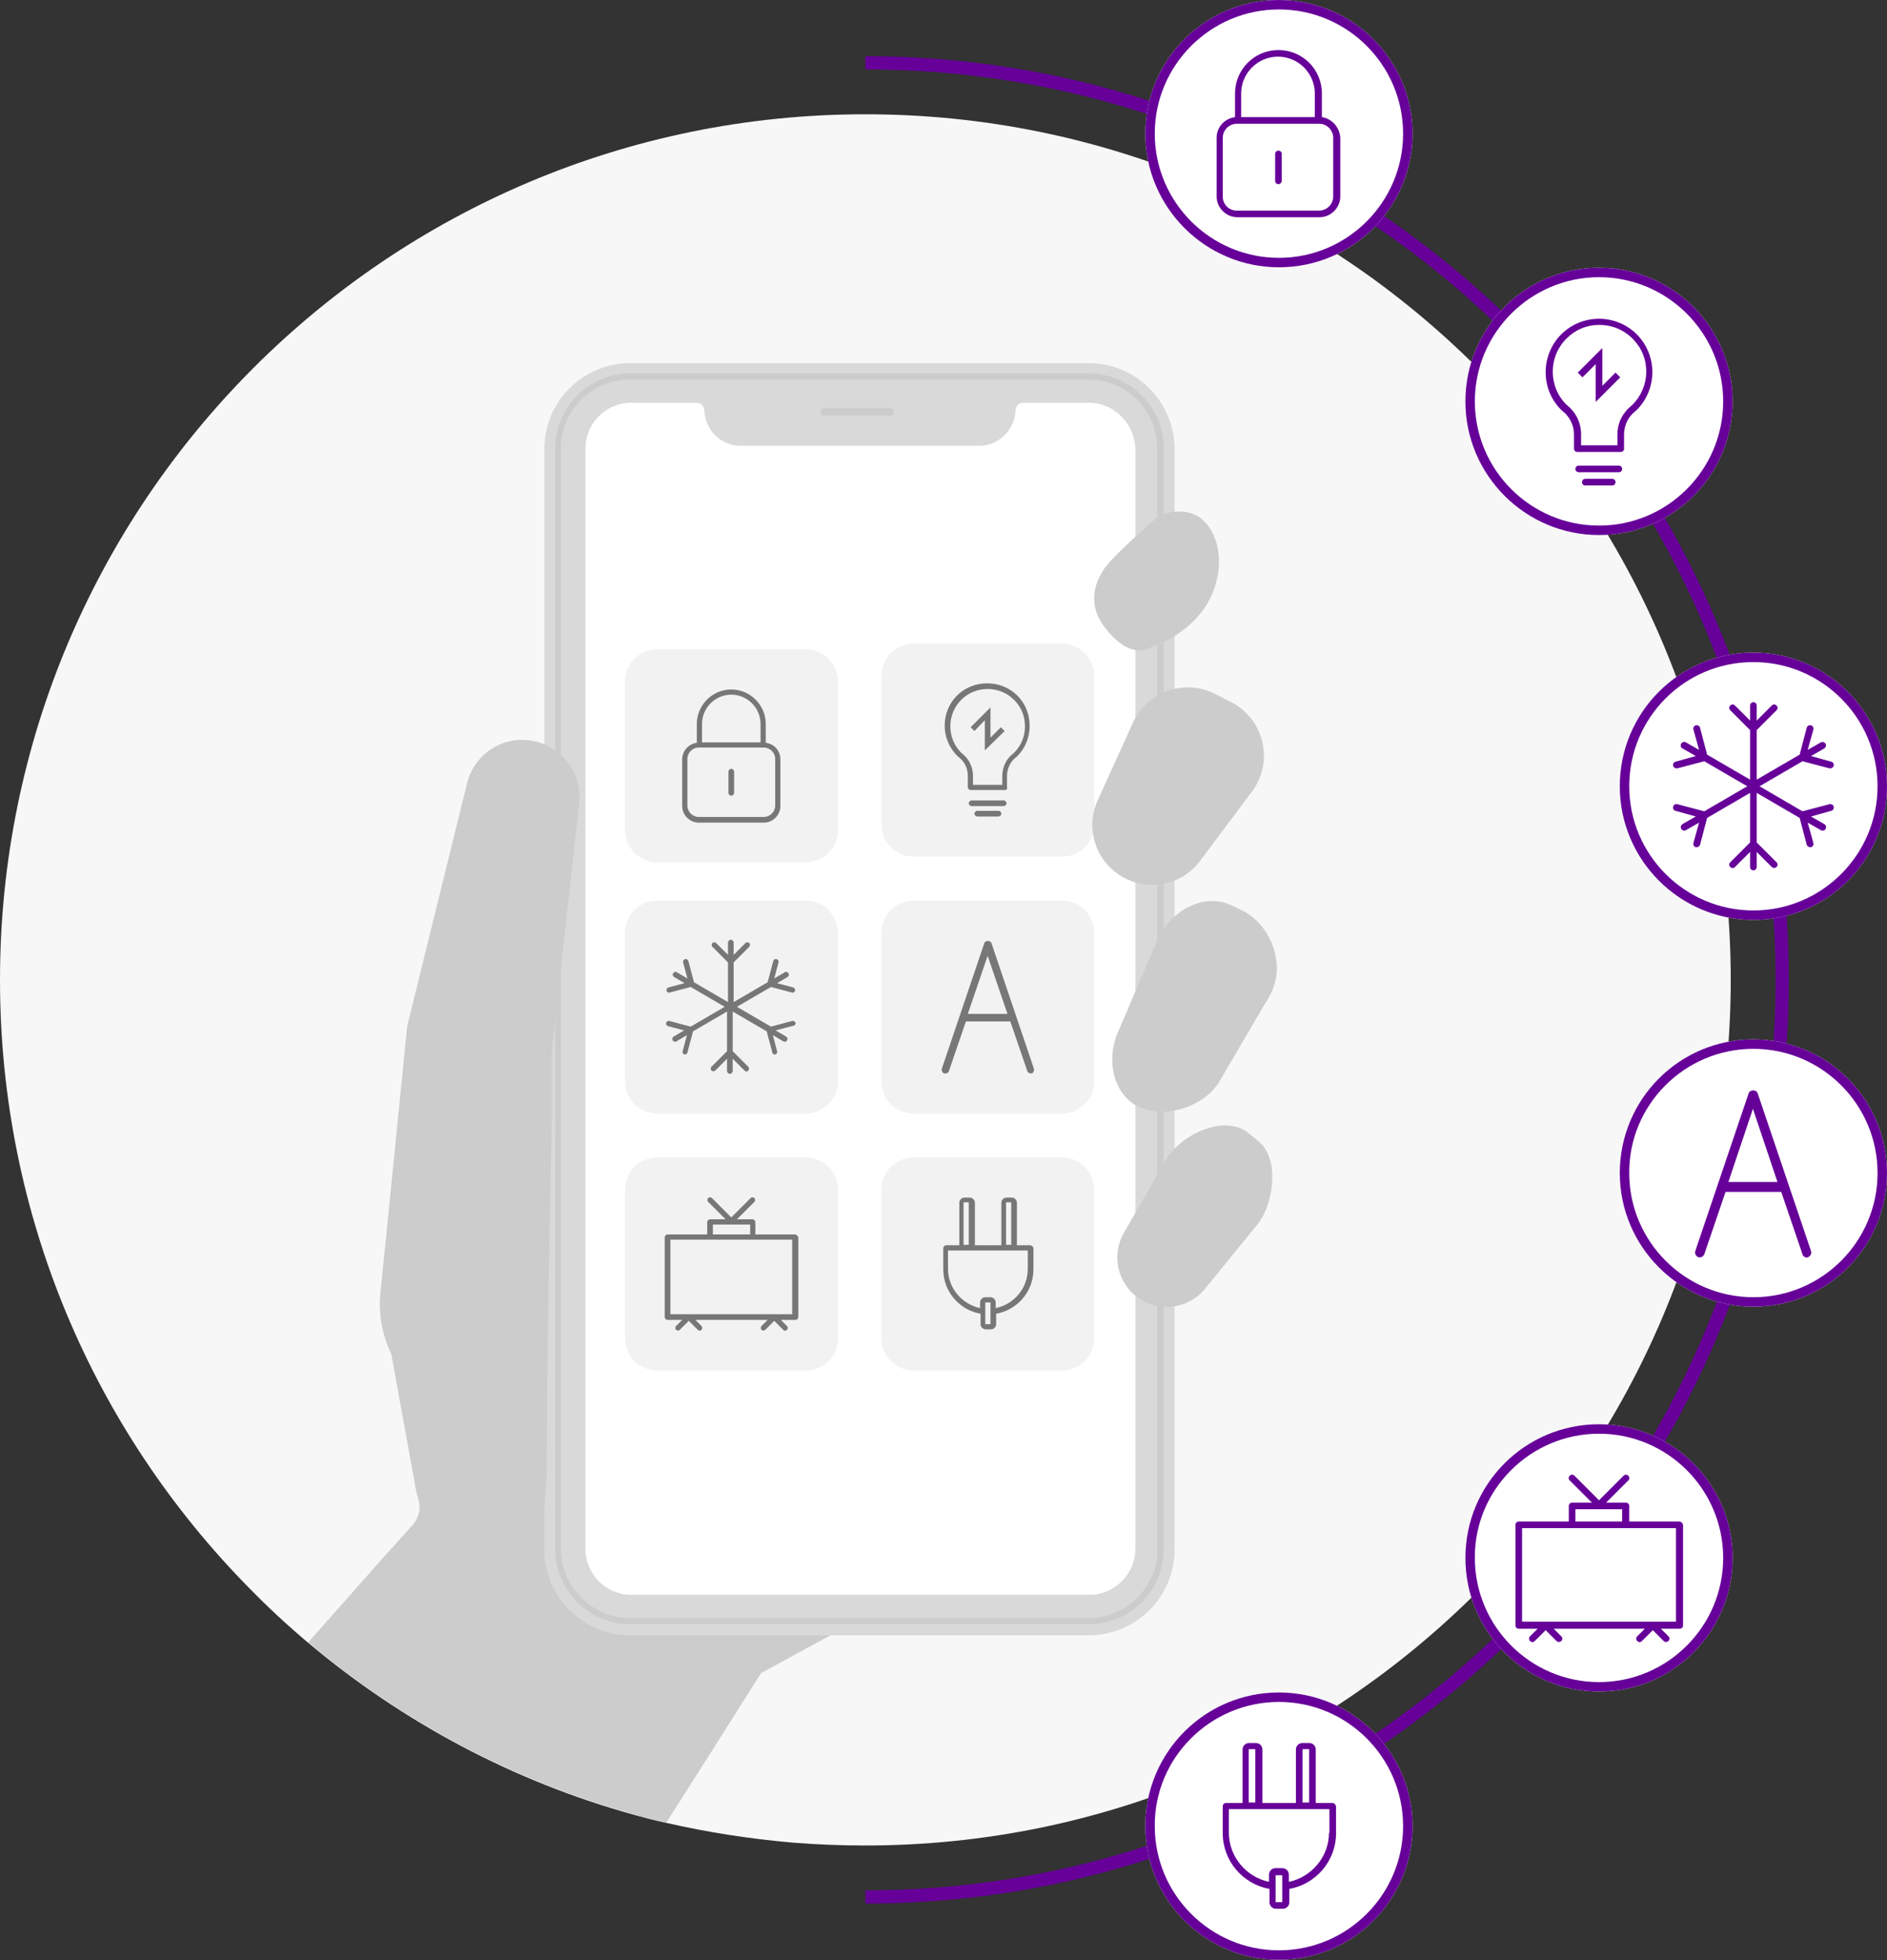 <?xml version="1.0" encoding="UTF-8"?> <!-- Generator: Adobe Illustrator 26.4.1, SVG Export Plug-In . SVG Version: 6.00 Build 0) --> <svg xmlns="http://www.w3.org/2000/svg" xmlns:xlink="http://www.w3.org/1999/xlink" id="Слой_3" x="0px" y="0px" viewBox="0 0 399.7 415.1" style="enable-background:new 0 0 399.7 415.1;" xml:space="preserve"><rect x="0" y="0" width="399.7" height="415.1" fill="#333333" stroke="none"/> <style type="text/css"> .st0{fill:#F7F7F7;} .st1{fill:#CCCCCC;} .st2{fill:#D9D9D9;} .st3{fill:#F2F2F2;} .st4{fill:#777777;} .st5{fill:#660099;} .st6{fill:#FFFFFF;} .st7{fill:none;} </style> <g> <path class="st0" d="M366.6,207.5c0,101.2-82.1,183.3-183.3,183.3c-5.1,0-10.2-0.2-15.3-0.6c-9.2-0.8-18.2-2.2-26.9-4.2 c-2.3-0.5-4.6-1.1-6.8-1.7c-25.7-7.1-49.1-19.7-69-36.4c-4.4-3.7-8.6-7.6-12.6-11.7C20.1,303.1,0,257.7,0,207.5 C0,106.3,82.1,24.2,183.3,24.2C284.6,24.2,366.6,106.3,366.6,207.5"></path> <path class="st1" d="M227.1,318.4l-13.9,7.5l-1.9,1.1l-2,1.1l-48.1,26.2l-9.1,14.4l-11,17.3c-2.3-0.5-4.6-1.1-6.8-1.7l-6.2-29.3 l-7.7-36.7v0l-1.6-7.8l-2.6-12.2l0.7-23.4l0-38.4l1.9-0.8l1.1-0.4l1.1-0.4l90.7-36.6L227.1,318.4z"></path> <path class="st1" d="M90.3,341.3l21.2,14.4c0,0,21.2,8.2,22.1,8.2s16.2-5.7,16.2-5.7l2.7-21.2l-8.7-18.5l-29.2-21.6l-9.1-5.2 L90.3,341.3z"></path> <path class="st1" d="M152.1,368.6l-11,17.3c-2.3-0.5-4.6-1.1-6.8-1.7c-25.7-7.1-49.1-19.7-69-36.4l17-19.2 c15.3,8.7,30.5,17.5,45.8,26.2C136.1,359.5,144.1,364.1,152.1,368.6"></path> <path class="st2" d="M230.6,76.9h-97.1c-10,0-18.2,8.1-18.2,18.2v233c0,10,8.1,18.2,18.2,18.2h97.1c10,0,18.2-8.1,18.2-18.2V95 C248.7,85,240.6,76.9,230.6,76.9z"></path> <g> <path class="st1" d="M231.4,79.1L231.4,79.1c-0.3,0-0.5,0-0.8,0h-97.1c-0.3,0-0.5,0-0.8,0h0c-8.4,0.4-15.1,7.4-15.1,15.9v233 c0,8.4,6.5,15.3,14.7,15.9c0.1,0,0.3,0,0.4,0c0.3,0,0.5,0,0.8,0h97.1c0.3,0,0.5,0,0.8,0c0.1,0,0.3,0,0.4,0 c8.2-0.6,14.7-7.5,14.7-15.9V95C246.6,86.5,239.8,79.5,231.4,79.1z M245.2,328c0,7.6-5.9,14-13.4,14.6c-0.1,0-0.3,0-0.4,0 c-0.2,0-0.5,0-0.8,0h-97.1c-0.3,0-0.5,0-0.8,0c-0.1,0-0.3,0-0.4,0c-7.5-0.6-13.5-7-13.5-14.6V95c0-7.8,6.1-14.2,13.8-14.6h0l0,0 c0.2,0,0.5,0,0.8,0h97.1c0.3,0,0.5,0,0.8,0l0,0c7.8,0.4,13.8,6.8,13.8,14.6V328z"></path> </g> <g> <defs> <path id="SVGID_1_" d="M231.2,85.3L231.2,85.3l-0.2,0c-0.2,0-0.3,0-0.4,0h-14c-0.8,0-1.4,0.7-1.5,1.5c0,0.1,0,0.1,0,0.2v0 c-0.2,4.1-3.6,7.4-7.7,7.4h-23.9h-2.7h-23.9c-4.2,0-7.5-3.3-7.7-7.4v0c0-0.1,0-0.1,0-0.2c-0.1-0.8-0.7-1.4-1.5-1.5h-14 c-0.1,0-0.3,0-0.4,0l-0.1,0h-0.1c-5.1,0.3-9.1,4.6-9.1,9.7v233c0,5,3.9,9.3,9,9.7c0.1,0,0.1,0,0.1,0h0l0,0h0.1l0,0 c0.2,0,0.3,0,0.5,0h47.2h2.7h47.2c0.2,0,0.3,0,0.5,0l0,0h0.1l0,0h0c0,0,0.1,0,0.1,0c5-0.4,9-4.7,9-9.7V95 C240.3,89.9,236.3,85.6,231.2,85.3z"></path> </defs> <use xlink:href="#SVGID_1_" style="overflow:visible;fill:#FFFFFF;"></use> <clipPath id="SVGID_00000099658549832629456970000016279263687892079013_"> <use xlink:href="#SVGID_1_" style="overflow:visible;"></use> </clipPath> </g> <g> <path class="st1" d="M188.7,88h-14.2c-0.4,0-0.6-0.3-0.6-0.6V87c0-0.4,0.3-0.6,0.6-0.6h14.2c0.4,0,0.6,0.3,0.6,0.6v0.3 C189.4,87.7,189.1,88,188.7,88z"></path> </g> <g> <g> <path class="st3" d="M225,136.3h-31.5c-3.7,0-6.8,3-6.8,6.8v31.5c0,3.7,3,6.8,6.8,6.8H225c3.7,0,6.8-3,6.8-6.8v-31.5 C231.7,139.4,228.7,136.3,225,136.3L225,136.3z"></path> <g> <g> <path class="st4" d="M212.9,167.3h-7.3c-0.3,0-0.6-0.3-0.6-0.6v-2.4c0-1.4-0.5-2.6-1.5-3.6l-0.7-0.6c-1.7-1.7-2.7-4-2.7-6.4 s0.9-4.7,2.6-6.4c1.7-1.7,4-2.6,6.4-2.6c2.4,0,4.7,0.9,6.4,2.6c1.7,1.7,2.6,4,2.6,6.4s-0.9,4.7-2.6,6.4l-0.7,0.6 c-0.9,0.9-1.5,2.2-1.5,3.6v2.4C213.4,167.1,213.2,167.3,212.9,167.3z M206.1,166.2h6.2v-1.8c0-1.7,0.6-3.2,1.8-4.4l0.7-0.6 c1.5-1.5,2.3-3.4,2.3-5.6s-0.8-4.1-2.3-5.6c-1.5-1.5-3.5-2.3-5.6-2.3c-2.1,0-4.1,0.8-5.6,2.3s-2.3,3.5-2.3,5.6s0.8,4.1,2.3,5.6 l0.7,0.6c1.2,1.2,1.8,2.7,1.8,4.4V166.2z"></path> </g> <g> <path class="st4" d="M212.6,170.7h-6.8c-0.3,0-0.6-0.3-0.6-0.6s0.3-0.6,0.6-0.6h6.8c0.3,0,0.6,0.3,0.6,0.6 S212.9,170.7,212.6,170.7z"></path> </g> <g> <path class="st4" d="M211.5,172.9H207c-0.3,0-0.6-0.3-0.6-0.6s0.3-0.6,0.6-0.6h4.5c0.3,0,0.6,0.3,0.6,0.6 S211.8,172.9,211.5,172.9z"></path> </g> </g> <g> <polygon class="st4" points="208.6,158.9 208.6,152.5 206.4,154.8 205.6,154 209.8,149.8 209.8,156.2 212,154 212.8,154.8 "></polygon> </g> </g> </g> <g> <g> <path class="st3" d="M170.7,190.7h-31.5c-3.7,0-6.8,3-6.8,6.8V229c0,3.7,3,6.8,6.8,6.8h31.5c3.7,0,6.8-3,6.8-6.8v-31.5 C177.4,193.7,174.4,190.7,170.7,190.7L170.7,190.7z"></path> <path class="st4" d="M168.5,216.6c-0.1-0.3-0.4-0.5-0.7-0.4l-4.5,1.2l-7.2-4.2l7.2-4.2l4.5,1.2c0,0,0.1,0,0.1,0 c0.2,0,0.5-0.2,0.5-0.4c0.1-0.3-0.1-0.6-0.4-0.7l-3.4-0.9l2.2-1.3c0.3-0.2,0.4-0.5,0.2-0.8c-0.2-0.3-0.5-0.4-0.8-0.2l-2.2,1.3 l0.9-3.4c0.1-0.3-0.1-0.6-0.4-0.7c-0.3-0.1-0.6,0.1-0.7,0.4l-1.2,4.5l-7.2,4.2v-8.4l3.3-3.3c0.2-0.2,0.2-0.6,0-0.8 c-0.2-0.2-0.6-0.2-0.8,0l-2.5,2.5v-2.6c0-0.3-0.3-0.6-0.6-0.6s-0.6,0.3-0.6,0.6v2.6l-2.5-2.5c-0.2-0.2-0.6-0.2-0.8,0 c-0.2,0.2-0.2,0.6,0,0.8l3.3,3.3v8.4l-7.2-4.2l-1.2-4.5c-0.1-0.3-0.4-0.5-0.7-0.4c-0.3,0.1-0.5,0.4-0.4,0.7l0.9,3.4l-2.2-1.3 c-0.3-0.2-0.6-0.1-0.8,0.2s-0.1,0.6,0.2,0.8l2.2,1.3l-3.4,0.9c-0.3,0.1-0.5,0.4-0.4,0.7c0.1,0.3,0.3,0.4,0.5,0.4c0,0,0.1,0,0.1,0 l4.5-1.2l7.2,4.2l-7.2,4.2l-4.5-1.2c-0.3-0.1-0.6,0.1-0.7,0.4c-0.1,0.3,0.1,0.6,0.4,0.7l3.4,0.9l-2.2,1.3 c-0.3,0.2-0.4,0.5-0.2,0.8c0.1,0.2,0.3,0.3,0.5,0.3c0.1,0,0.2,0,0.3-0.1l2.2-1.3l-0.9,3.4c-0.1,0.3,0.1,0.6,0.4,0.7 c0,0,0.1,0,0.1,0c0.2,0,0.5-0.2,0.5-0.4l1.2-4.5l7.2-4.2v8.4l-3.3,3.3c-0.2,0.2-0.2,0.6,0,0.8c0.2,0.2,0.6,0.2,0.8,0l2.5-2.5v2.6 c0,0.3,0.3,0.6,0.6,0.6s0.6-0.3,0.6-0.6v-2.6l2.5,2.5c0.1,0.1,0.3,0.2,0.4,0.2s0.3-0.1,0.4-0.2c0.2-0.2,0.2-0.6,0-0.8l-3.3-3.3 v-8.4l7.2,4.2l1.2,4.5c0.1,0.3,0.3,0.4,0.5,0.4c0,0,0.1,0,0.1,0c0.3-0.1,0.5-0.4,0.4-0.7l-0.9-3.4l2.2,1.3 c0.1,0.1,0.2,0.1,0.3,0.1c0.2,0,0.4-0.1,0.5-0.3c0.2-0.3,0.1-0.6-0.2-0.8l-2.2-1.3l3.4-0.9C168.4,217.2,168.6,216.9,168.5,216.6z "></path> </g> <g> <path class="st3" d="M225,190.7h-31.5c-3.7,0-6.8,3-6.8,6.8V229c0,3.7,3,6.8,6.8,6.8H225c3.7,0,6.8-3,6.8-6.8v-31.5 C231.7,193.7,228.7,190.7,225,190.7L225,190.7z"></path> <path class="st4" d="M219,226.3l-9-26.6c-0.2-0.6-1.3-0.6-1.5,0l-9,26.6c-0.1,0.4,0.1,0.9,0.5,1c0.4,0.1,0.9-0.1,1-0.5l3.6-10.5 h9.4l3.6,10.5c0.1,0.3,0.4,0.5,0.7,0.5c0.1,0,0.2,0,0.3,0C218.9,227.1,219.1,226.7,219,226.3z M205,214.7l4.2-12.3l4.2,12.3H205z "></path> </g> </g> <g> <g> <path class="st3" d="M170.7,245.1h-31.5c-3.7,0-6.8,3-6.8,6.8v31.5c0,3.7,3,6.8,6.8,6.8h31.5c3.7,0,6.8-3,6.8-6.8v-31.5 C177.4,248.1,174.4,245.1,170.7,245.1L170.7,245.1z"></path> <path class="st4" d="M168.4,261.4H160v-2.6c0-0.3-0.3-0.6-0.6-0.6h-3.3l3.7-3.7c0.2-0.2,0.2-0.6,0-0.8c-0.2-0.2-0.6-0.2-0.8,0 l-4.1,4.1l-4.1-4.1c-0.2-0.2-0.6-0.2-0.8,0c-0.2,0.2-0.2,0.6,0,0.8l3.7,3.7h-3.3c-0.3,0-0.6,0.3-0.6,0.6v2.6h-8.4 c-0.3,0-0.6,0.3-0.6,0.6v16.9c0,0.3,0.3,0.6,0.6,0.6h3.1l-1.3,1.3c-0.2,0.2-0.2,0.6,0,0.8c0.2,0.2,0.6,0.2,0.8,0l1.9-1.9l1.9,1.9 c0.1,0.1,0.3,0.2,0.4,0.2s0.3-0.1,0.4-0.2c0.2-0.2,0.2-0.6,0-0.8l-1.3-1.3h15.3l-1.3,1.3c-0.2,0.2-0.2,0.6,0,0.8 c0.2,0.2,0.6,0.2,0.8,0l1.9-1.9l1.9,1.9c0.1,0.1,0.3,0.2,0.4,0.2s0.3-0.1,0.4-0.2c0.2-0.2,0.2-0.6,0-0.8l-1.3-1.3h3.1 c0.3,0,0.6-0.3,0.6-0.6V262C169,261.7,168.7,261.4,168.4,261.4z M151,259.3h7.9v2.1H151V259.3z M167.9,278.3H142v-15.8h8.4h9h8.4 V278.3z"></path> </g> <g> <g> <path class="st3" d="M225,245.1h-31.5c-3.7,0-6.8,3-6.8,6.8v31.5c0,3.7,3,6.8,6.8,6.8H225c3.7,0,6.8-3,6.8-6.8v-31.5 C231.7,248.1,228.7,245.1,225,245.1L225,245.1z"></path> </g> <path class="st4" d="M218.2,263.7h-2.8v-9c0-0.6-0.5-1.1-1.1-1.1h-1.1c-0.6,0-1.1,0.5-1.1,1.1v9h-5.6v-9c0-0.6-0.5-1.1-1.1-1.1 h-1.1c-0.6,0-1.1,0.5-1.1,1.1v9h-2.8c-0.3,0-0.6,0.3-0.6,0.6v4.5c0,4.7,3.4,8.6,7.9,9.4v2.2c0,0.6,0.5,1.1,1.1,1.1h1.1 c0.6,0,1.1-0.5,1.1-1.1v-2.2c4.5-0.8,7.9-4.7,7.9-9.4v-4.5C218.8,263.9,218.5,263.7,218.2,263.7z M213.1,254.6h1.1v9v0h-1.1v0 V254.6z M204.1,254.6h1.1v9v0h-1.1v0V254.6z M209.8,277.1v1.2v2.1h-1.1v-2.1v-1.2v-1.3h1.1V277.1z M217.7,268.7 c0,4.1-2.9,7.5-6.8,8.3v-1.2c0-0.6-0.5-1.1-1.1-1.1h-1.1c-0.6,0-1.1,0.5-1.1,1.1v1.2c-3.8-0.8-6.8-4.2-6.8-8.3v-3.9h16.9V268.7z"></path> </g> </g> <g> <g> <path class="st3" d="M170.7,137.5h-31.5c-3.7,0-6.8,3-6.8,6.8v31.5c0,3.7,3,6.8,6.8,6.8h31.5c3.7,0,6.8-3,6.8-6.8v-31.5 C177.4,140.5,174.4,137.5,170.7,137.5L170.7,137.5z"></path> </g> <g> <path class="st4" d="M154.9,168.5c-0.3,0-0.6-0.3-0.6-0.6v-4.5c0-0.3,0.3-0.6,0.6-0.6s0.6,0.3,0.6,0.6v4.5 C155.5,168.2,155.2,168.5,154.9,168.5z"></path> </g> <path class="st4" d="M162.2,157.3v-4c0-4-3.3-7.3-7.3-7.3c-4,0-7.3,3.3-7.3,7.3v4c-1.7,0.2-3.1,1.7-3.1,3.5v9.9 c0,1.9,1.6,3.5,3.5,3.5h13.8c1.9,0,3.5-1.6,3.5-3.5v-9.9C165.3,159,164,157.5,162.2,157.3z M154.9,147.1c3.4,0,6.2,2.8,6.2,6.2 v3.9h-12.4v-3.9C148.7,149.9,151.5,147.1,154.9,147.1z M164.2,170.6c0,1.3-1.1,2.4-2.4,2.4H148c-1.3,0-2.4-1.1-2.4-2.4v-9.9 c0-1.3,1.1-2.4,2.4-2.4h13.8c1.3,0,2.4,1.1,2.4,2.4V170.6z"></path> </g> <path class="st5" d="M183.3,11.9v2.8c106.3,0,192.8,86.5,192.8,192.8s-86.5,192.8-192.8,192.8v2.8c107.8,0,195.6-87.7,195.6-195.6 C378.9,99.7,291.2,11.9,183.3,11.9z"></path> <g> <path class="st6" d="M270.9,358.4c-15.7,0-28.3,12.7-28.3,28.3c0,15.7,12.7,28.3,28.3,28.3c15.7,0,28.3-12.7,28.3-28.3 C299.2,371.1,286.5,358.4,270.9,358.4L270.9,358.4z"></path> <g> <path class="st5" d="M270.9,360.4c14.5,0,26.3,11.8,26.3,26.3c0,14.5-11.8,26.3-26.3,26.3c-14.5,0-26.3-11.8-26.3-26.3 C244.5,372.2,256.4,360.4,270.9,360.4 M270.9,358.4c-15.7,0-28.3,12.7-28.3,28.3c0,15.7,12.7,28.3,28.3,28.3 c15.7,0,28.3-12.7,28.3-28.3C299.2,371.1,286.5,358.4,270.9,358.4L270.9,358.4z"></path> <g> <rect x="275.9" y="370.4" class="st7" width="1.4" height="11.3"></rect> <path class="st7" d="M270.2,395.7h1.4c0.8,0,1.4,0.6,1.4,1.4v1.5c4.8-1,8.5-5.3,8.5-10.4v-5h-21.3v5c0,5.1,3.7,9.4,8.5,10.4 v-1.5C268.8,396.3,269.4,395.7,270.2,395.7z"></path> <rect x="264.5" y="370.4" class="st7" width="1.4" height="11.3"></rect> <rect x="264.5" y="381.8" class="st5" width="1.4" height="0"></rect> <rect x="275.9" y="381.8" class="st5" width="1.4" height="0"></rect> <path class="st5" d="M282.2,381.8h-3.5v-11.3c0-0.8-0.6-1.4-1.4-1.4h-1.4c-0.8,0-1.4,0.6-1.4,1.4v11.3h-7.1v-11.3 c0-0.8-0.6-1.4-1.4-1.4h-1.4c-0.8,0-1.4,0.6-1.4,1.4v11.3h-3.5c-0.4,0-0.7,0.3-0.7,0.7v5.7c0,5.9,4.3,10.8,9.9,11.8v2.8 c0,0.8,0.6,1.4,1.4,1.4h1.4c0.8,0,1.4-0.6,1.4-1.4V400c5.6-1,9.9-5.9,9.9-11.8v-5.7C282.9,382.1,282.6,381.8,282.2,381.8z M275.9,370.4h1.4v11.3v0h-1.4v0V370.4z M264.5,370.4h1.4v11.3v0h-1.4v0V370.4z M271.6,398.7v1.5v2.6h-1.4v-2.6v-1.5v-1.6h1.4 V398.7z M281.5,388.1c0,5.1-3.7,9.4-8.5,10.4v-1.5c0-0.8-0.6-1.4-1.4-1.4h-1.4c-0.8,0-1.4,0.6-1.4,1.4v1.5 c-4.8-1-8.5-5.3-8.5-10.4v-5h21.3V388.1z"></path> </g> </g> </g> <g> <path class="st6" d="M371.4,138.2c-15.7,0-28.3,12.7-28.3,28.3s12.7,28.3,28.3,28.3c15.7,0,28.3-12.7,28.3-28.3 S387,138.2,371.4,138.2L371.4,138.2z"></path> <g> <path class="st5" d="M371.4,140.2c14.5,0,26.3,11.8,26.3,26.3s-11.8,26.3-26.3,26.3c-14.5,0-26.3-11.8-26.3-26.3 S356.8,140.2,371.4,140.2 M371.4,138.2c-15.7,0-28.3,12.7-28.3,28.3s12.7,28.3,28.3,28.3c15.7,0,28.3-12.7,28.3-28.3 S387,138.2,371.4,138.2L371.4,138.2z"></path> <path class="st5" d="M388.4,170.8c-0.1-0.4-0.5-0.6-0.9-0.5l-5.7,1.5l-9.1-5.3l9.1-5.3l5.7,1.5c0.1,0,0.1,0,0.2,0 c0.3,0,0.6-0.2,0.7-0.5c0.1-0.4-0.1-0.8-0.5-0.9l-4.3-1.2l2.8-1.6c0.3-0.2,0.5-0.6,0.3-1c-0.2-0.3-0.6-0.5-1-0.3l-2.8,1.6 l1.2-4.3c0.1-0.4-0.1-0.8-0.5-0.9c-0.4-0.1-0.8,0.1-0.9,0.5l-1.5,5.7l-9.1,5.3v-10.5l4.2-4.2c0.3-0.3,0.3-0.7,0-1 c-0.3-0.3-0.7-0.3-1,0l-3.2,3.2v-3.2c0-0.4-0.3-0.7-0.7-0.7s-0.7,0.3-0.7,0.7v3.2l-3.2-3.2c-0.3-0.3-0.7-0.3-1,0 c-0.3,0.3-0.3,0.7,0,1l4.2,4.2v10.5l-9.1-5.3l-1.5-5.7c-0.1-0.4-0.5-0.6-0.9-0.5c-0.4,0.1-0.6,0.5-0.5,0.9l1.2,4.3l-2.8-1.6 c-0.3-0.2-0.8-0.1-1,0.3s-0.1,0.8,0.3,1l2.8,1.6l-4.3,1.2c-0.4,0.1-0.6,0.5-0.5,0.9c0.1,0.3,0.4,0.5,0.7,0.5c0.1,0,0.1,0,0.2,0 l5.7-1.5l9.1,5.3l-9.1,5.3l-5.7-1.5c-0.4-0.1-0.8,0.1-0.9,0.5c-0.1,0.4,0.1,0.8,0.5,0.9l4.3,1.2l-2.8,1.6c-0.3,0.2-0.5,0.6-0.3,1 c0.1,0.2,0.4,0.4,0.6,0.4c0.1,0,0.2,0,0.4-0.1l2.8-1.6l-1.2,4.3c-0.1,0.4,0.1,0.8,0.5,0.9c0.1,0,0.1,0,0.2,0 c0.3,0,0.6-0.2,0.7-0.5l1.5-5.7l9.1-5.3v10.5l-4.2,4.2c-0.3,0.3-0.3,0.7,0,1c0.3,0.3,0.7,0.3,1,0l3.2-3.2v3.2 c0,0.4,0.3,0.7,0.7,0.7s0.7-0.3,0.7-0.7v-3.2l3.2,3.2c0.1,0.1,0.3,0.2,0.5,0.2s0.4-0.1,0.5-0.2c0.3-0.3,0.3-0.7,0-1l-4.2-4.2 v-10.5l9.1,5.3l1.5,5.7c0.1,0.3,0.4,0.5,0.7,0.5c0.1,0,0.1,0,0.2,0c0.4-0.1,0.6-0.5,0.5-0.9l-1.2-4.3l2.8,1.6 c0.1,0.1,0.2,0.1,0.4,0.1c0.2,0,0.5-0.1,0.6-0.4c0.2-0.3,0.1-0.8-0.3-1l-2.8-1.6l4.3-1.2C388.3,171.6,388.5,171.2,388.4,170.8z"></path> </g> </g> <g> <path class="st6" d="M371.4,220.1c-15.7,0-28.3,12.7-28.3,28.3s12.7,28.3,28.3,28.3c15.7,0,28.3-12.7,28.3-28.3 S387,220.1,371.4,220.1L371.4,220.1z"></path> <g> <path class="st5" d="M371.4,222.1c14.5,0,26.3,11.8,26.3,26.3c0,14.5-11.8,26.3-26.3,26.3c-14.5,0-26.3-11.8-26.3-26.3 C345,234,356.8,222.1,371.4,222.1 M371.4,220.1c-15.7,0-28.3,12.7-28.3,28.3s12.7,28.3,28.3,28.3c15.7,0,28.3-12.7,28.3-28.3 S387,220.1,371.4,220.1L371.4,220.1z"></path> <path class="st5" d="M383.6,264.9l-11.3-33.4c-0.3-0.8-1.6-0.8-1.9,0l-11.3,33.4c-0.2,0.5,0.1,1.1,0.6,1.3 c0.5,0.2,1.1-0.1,1.3-0.6l4.5-13.2h11.8l4.5,13.2c0.1,0.4,0.5,0.7,0.9,0.7c0.1,0,0.2,0,0.3-0.1 C383.5,266,383.8,265.4,383.6,264.9z M366.1,250.3l5.2-15.5l5.2,15.5H366.1z"></path> </g> </g> <g> <path class="st6" d="M338.7,301.6c-15.7,0-28.3,12.7-28.3,28.3c0,15.7,12.7,28.3,28.3,28.3c15.7,0,28.3-12.7,28.3-28.3 C367,314.3,354.3,301.6,338.7,301.6L338.7,301.6z"></path> <g> <path class="st5" d="M338.7,303.6c14.5,0,26.3,11.8,26.3,26.3c0,14.5-11.8,26.3-26.3,26.3c-14.5,0-26.3-11.8-26.3-26.3 C312.3,315.4,324.2,303.6,338.7,303.6 M338.7,301.6c-15.7,0-28.3,12.7-28.3,28.3c0,15.7,12.7,28.3,28.3,28.3 c15.7,0,28.3-12.7,28.3-28.3C367,314.3,354.3,301.6,338.7,301.6L338.7,301.6z"></path> <path class="st5" d="M355.7,322.2h-10.6v-3.3c0-0.4-0.3-0.7-0.7-0.7h-4.2l4.7-4.7c0.3-0.3,0.3-0.7,0-1c-0.3-0.3-0.7-0.3-1,0 l-5.2,5.2l-5.2-5.2c-0.3-0.3-0.7-0.3-1,0c-0.3,0.3-0.3,0.7,0,1l4.7,4.7H333c-0.4,0-0.7,0.3-0.7,0.7v3.3h-10.6 c-0.4,0-0.7,0.3-0.7,0.7v21.3c0,0.4,0.3,0.7,0.7,0.7h4l-1.6,1.6c-0.3,0.3-0.3,0.7,0,1c0.3,0.3,0.7,0.3,1,0l2.3-2.3l2.3,2.3 c0.1,0.1,0.3,0.2,0.5,0.2s0.4-0.1,0.5-0.2c0.3-0.3,0.3-0.7,0-1l-1.6-1.6h19.3l-1.6,1.6c-0.3,0.3-0.3,0.7,0,1c0.3,0.3,0.7,0.3,1,0 l2.3-2.3l2.3,2.3c0.1,0.1,0.3,0.2,0.5,0.2s0.4-0.1,0.5-0.2c0.3-0.3,0.3-0.7,0-1l-1.6-1.6h4c0.4,0,0.7-0.3,0.7-0.7v-21.3 C356.4,322.5,356.1,322.2,355.7,322.2z M333.7,319.6h9.9v2.6h-9.9V319.6z M355,343.4h-32.6v-19.8H333h11.3H355V343.4z"></path> </g> </g> <g> <path class="st6" d="M338.7,56.7c-15.7,0-28.3,12.7-28.3,28.3s12.7,28.3,28.3,28.3c15.7,0,28.3-12.7,28.3-28.3 S354.3,56.7,338.7,56.7L338.7,56.7z"></path> <g> <path class="st5" d="M338.7,58.7c14.5,0,26.3,11.8,26.3,26.3s-11.8,26.3-26.3,26.3c-14.5,0-26.3-11.8-26.3-26.3 S324.2,58.7,338.7,58.7 M338.7,56.7c-15.7,0-28.3,12.7-28.3,28.3s12.7,28.3,28.3,28.3c15.7,0,28.3-12.7,28.3-28.3 S354.3,56.7,338.7,56.7L338.7,56.7z"></path> <g> <g> <path class="st5" d="M343.3,95.7h-9.2c-0.4,0-0.7-0.3-0.7-0.7v-3c0-1.7-0.7-3.3-1.9-4.5l-0.8-0.7c-2.2-2.2-3.3-5-3.3-8 s1.2-5.9,3.3-8s5-3.3,8-3.3c3,0,5.9,1.2,8,3.3c2.1,2.1,3.3,5,3.3,8s-1.2,5.9-3.3,8l-0.9,0.8c-1.2,1.2-1.8,2.8-1.8,4.5v3 C344,95.4,343.7,95.7,343.3,95.7z M334.8,94.3h7.8V92c0-2.1,0.8-4,2.3-5.5l0.9-0.8c1.8-1.8,2.9-4.3,2.9-7s-1-5.1-2.9-7 c-1.9-1.9-4.4-2.9-7-2.9c-2.7,0-5.1,1-7,2.9s-2.9,4.4-2.9,7s1,5.1,2.9,7l0.8,0.7c1.5,1.5,2.3,3.5,2.3,5.5V94.3z"></path> </g> <g> <path class="st5" d="M342.9,100h-8.5c-0.4,0-0.7-0.3-0.7-0.7s0.3-0.7,0.7-0.7h8.5c0.4,0,0.7,0.3,0.7,0.7S343.3,100,342.9,100z"></path> </g> <g> <path class="st5" d="M341.5,102.8h-5.7c-0.4,0-0.7-0.3-0.7-0.7s0.3-0.7,0.7-0.7h5.7c0.4,0,0.7,0.3,0.7,0.7 S341.9,102.8,341.5,102.8z"></path> </g> </g> <g> <polygon class="st5" points="338,85.1 338,77.1 335.2,79.9 334.2,78.9 339.4,73.7 339.4,81.7 342.2,78.9 343.2,79.9 "></polygon> </g> </g> </g> <g> <path class="st6" d="M270.9,0c-15.7,0-28.3,12.7-28.3,28.3s12.7,28.3,28.3,28.3c15.7,0,28.3-12.7,28.3-28.3S286.5,0,270.9,0 L270.9,0z"></path> <g> <path class="st5" d="M270.9,2c14.5,0,26.3,11.8,26.3,26.3s-11.8,26.3-26.3,26.3c-14.5,0-26.3-11.8-26.3-26.3S256.4,2,270.9,2 M270.9,0c-15.7,0-28.3,12.7-28.3,28.3s12.7,28.3,28.3,28.3c15.7,0,28.3-12.7,28.3-28.3S286.5,0,270.9,0L270.9,0z"></path> </g> </g> <g> <g> <path class="st5" d="M270.8,39c-0.4,0-0.7-0.3-0.7-0.7v-5.7c0-0.4,0.3-0.7,0.7-0.7c0.4,0,0.7,0.3,0.7,0.7v5.7 C271.5,38.6,271.2,39,270.8,39z"></path> </g> <path class="st5" d="M280,24.8v-5c0-5.1-4.1-9.2-9.2-9.2c-5.1,0-9.2,4.1-9.2,9.2v5c-2.2,0.3-3.9,2.1-3.9,4.4v12.4 c0,2.4,2,4.4,4.4,4.4h17.4c2.4,0,4.4-2,4.4-4.4V29.2C283.8,27,282.1,25.1,280,24.8z M270.7,12c4.3,0,7.8,3.5,7.8,7.8v5h-15.6v-5 C262.9,15.5,266.4,12,270.7,12z M282.4,41.6c0,1.7-1.4,3-3,3h-17.4c-1.7,0-3-1.3-3-3V29.2c0-1.7,1.4-3,3-3h17.4c1.7,0,3,1.4,3,3 V41.6z"></path> </g> <path class="st1" d="M87.5,322.8c1.3-1.5,1.7-3.5,1.1-5.4c-0.4-1.2-0.6-2.4-0.8-3.6l-4.9-27c-2.1-4.4-2.9-9.3-2.2-14.1l5.5-54.9 c0-0.2,0.1-0.5,0.1-0.7l12.5-50.7c1.3-6.5,7.6-10.8,14.1-9.5c2.3,0.4,4.3,1.5,5.9,3c0.4,0.3,0.7,0.7,1.1,1.1c0.4,0.5,0.7,1,1.1,1.5 c1.3,2.2,2,4.8,1.7,7.5l-1.7,15.4l-1.1,9.7l-1.1,9.7l-1.9,17.4c0,0.2,0,0.5,0,0.7l0,13.5l-0.7,35.1l-0.3,23l-0.1,18.2l-0.5,6.7 l-1.8,9.1l1.1,11.8l19.8,43.8c-25.7-7.1-49.1-19.7-69-36.4l17-19.2L87.5,322.8z"></path> <path class="st1" d="M243.7,137.1c0.1,0,0.2-0.1,0.2-0.1c4.3-1.5,8.3-4.2,11-7.9c2.7-3.8,3.9-8.7,3-13.2c-0.6-2.8-2.2-5.7-4.8-6.9 c-2.4-1.1-5.3-0.8-7.7,0.3c0,0-8.5,7.3-11,10.5c0,0-5.8,6.4-0.2,13.3C239.7,140.1,243.7,137.1,243.7,137.1z"></path> <path class="st1" d="M257.3,146.9l3.5,1.8c7,3.6,9.1,12.6,4.4,18.9l-11,14.7c-3.8,5.1-10.8,6.6-16.4,3.4c-5.7-3.2-8-10.3-5.3-16.2 L240,153C243,146.4,250.9,143.7,257.3,146.9"></path> <path class="st1" d="M260.8,191.7l2.3,1.1c5.9,2.8,9.7,11.6,5.7,18.3L258.3,229c-3.7,6.1-13,8.1-18,4.9c-4.7-3-6.1-10-3.2-16 l8.1-19C248.4,192.3,255.4,189.1,260.8,191.7"></path> <path class="st1" d="M246.9,245.7l-8.8,15.3c-2.7,4.6-1.5,10.5,2.8,13.7c4.6,3.4,11.1,2.5,14.6-2.1l11-13.5 c3.4-4.5,4.5-13.8,0.1-17.4l-2.2-1.8C259.4,235.9,250.2,240.1,246.9,245.7"></path> </g> </svg> 
